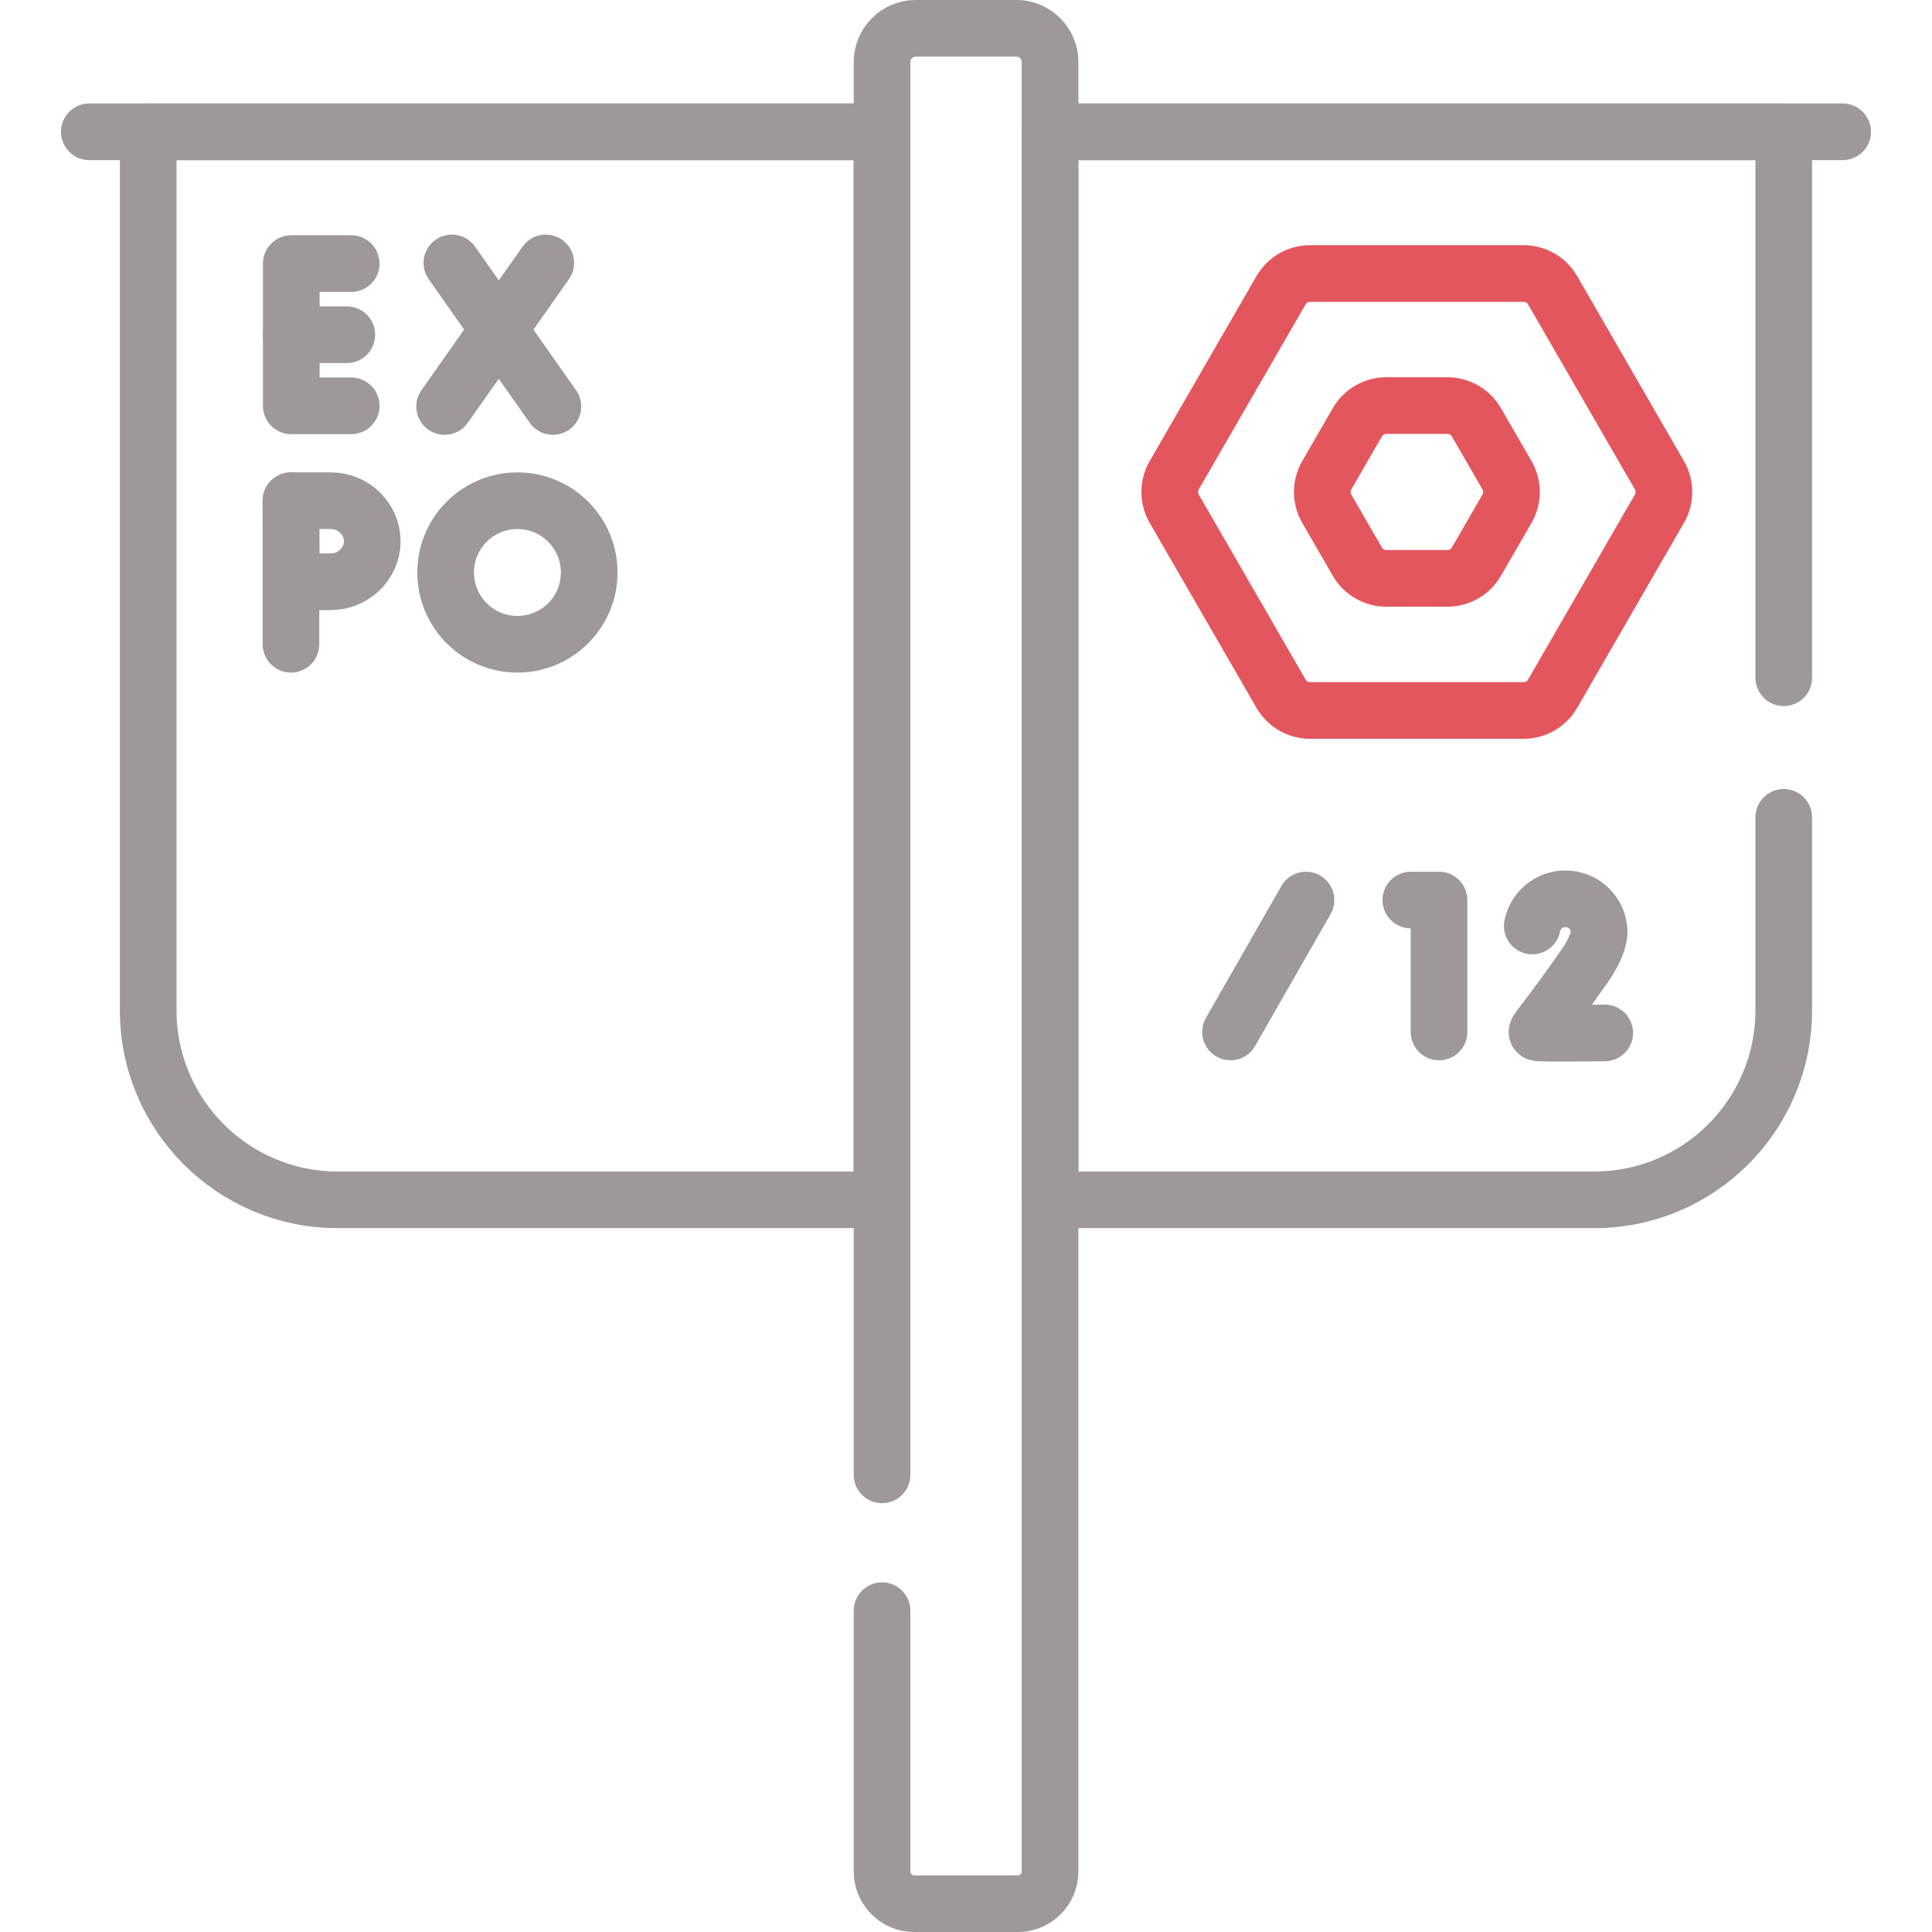 <svg width="68" height="68" viewBox="0 0 68 68" fill="none" xmlns="http://www.w3.org/2000/svg">
<path d="M31.045 51.91V2.185C31.045 1.528 31.577 0.996 32.234 0.996H35.77C36.427 0.996 36.959 1.528 36.959 2.185V65.868C36.959 66.495 36.45 67.004 35.823 67.004H32.181C31.554 67.004 31.045 66.495 31.045 65.868V56.691" stroke="#9E9898" stroke-width="1.994" stroke-miterlimit="10" stroke-linecap="round" stroke-linejoin="round"/>
<path d="M36.956 4.639H64.855" stroke="#9E9898" stroke-width="1.994" stroke-miterlimit="10" stroke-linecap="round" stroke-linejoin="round"/>
<path d="M62.782 28.768V35.559C62.782 39.244 59.795 42.23 56.111 42.23H36.956V4.639H62.782V23.854" stroke="#9E9898" stroke-width="1.994" stroke-miterlimit="10" stroke-linecap="round" stroke-linejoin="round"/>
<path d="M31.042 4.639H3.144" stroke="#9E9898" stroke-width="1.994" stroke-miterlimit="10" stroke-linecap="round" stroke-linejoin="round"/>
<path d="M11.887 42.23H31.042V4.639H5.216V35.559C5.216 39.243 8.203 42.23 11.887 42.23Z" stroke="#9E9898" stroke-width="1.994" stroke-miterlimit="10" stroke-linecap="round" stroke-linejoin="round"/>
<path d="M12.362 9.277H10.252V14.284H12.362" stroke="#9E9898" stroke-width="1.994" stroke-miterlimit="10" stroke-linecap="round" stroke-linejoin="round"/>
<path d="M12.206 11.781H10.252" stroke="#9E9898" stroke-width="1.994" stroke-miterlimit="10" stroke-linecap="round" stroke-linejoin="round"/>
<path d="M15.905 9.254L19.459 14.307" stroke="#9E9898" stroke-width="1.994" stroke-miterlimit="10" stroke-linecap="round" stroke-linejoin="round"/>
<path d="M19.209 9.254L15.649 14.307" stroke="#9E9898" stroke-width="1.994" stroke-miterlimit="10" stroke-linecap="round" stroke-linejoin="round"/>
<path d="M10.241 17.623V22.676" stroke="#9E9898" stroke-width="1.994" stroke-miterlimit="10" stroke-linecap="round" stroke-linejoin="round"/>
<path d="M13.102 19.049C13.102 19.836 12.436 20.475 11.648 20.475C11.258 20.475 10.251 20.481 10.251 20.481C10.251 20.481 10.245 19.446 10.245 19.049C10.245 18.723 10.241 17.623 10.241 17.623C10.241 17.623 11.187 17.623 11.648 17.623C12.436 17.623 13.102 18.261 13.102 19.049Z" stroke="#9E9898" stroke-width="1.994" stroke-miterlimit="10" stroke-linecap="round" stroke-linejoin="round"/>
<path d="M18.212 22.676C19.607 22.676 20.738 21.545 20.738 20.149C20.738 18.754 19.607 17.623 18.212 17.623C16.816 17.623 15.685 18.754 15.685 20.149C15.685 21.545 16.816 22.676 18.212 22.676Z" stroke="#9E9898" stroke-width="1.994" stroke-miterlimit="10" stroke-linecap="round" stroke-linejoin="round"/>
<path d="M49.657 31.679H50.649V36.321" stroke="#9E9898" stroke-width="1.994" stroke-miterlimit="10" stroke-linecap="round" stroke-linejoin="round"/>
<path d="M56.481 36.355C56.481 36.355 54.223 36.384 54.116 36.348C54.009 36.312 54.287 36.124 55.768 34.009C56.044 33.614 56.197 33.28 56.261 33.001L56.285 32.821C56.285 32.165 55.753 31.634 55.097 31.634C54.52 31.634 54.038 32.045 53.931 32.591" stroke="#9E9898" stroke-width="1.994" stroke-miterlimit="10" stroke-linecap="round" stroke-linejoin="round"/>
<path d="M53.627 9.627H46.108C45.687 9.627 45.298 9.851 45.088 10.216L41.329 16.727C41.118 17.092 41.118 17.541 41.329 17.905L45.088 24.416C45.298 24.781 45.687 25.006 46.108 25.006H53.627C54.047 25.006 54.437 24.781 54.647 24.416L58.406 17.905C58.617 17.541 58.617 17.091 58.406 16.727L54.647 10.216C54.437 9.851 54.047 9.627 53.627 9.627Z" stroke="#E4565E" stroke-width="1.994" stroke-miterlimit="10" stroke-linecap="round" stroke-linejoin="round"/>
<path d="M50.945 14.275H48.794C48.373 14.275 47.984 14.499 47.773 14.864L46.698 16.727C46.487 17.092 46.487 17.541 46.698 17.905L47.773 19.768C47.984 20.133 48.373 20.357 48.794 20.357H50.945C51.366 20.357 51.755 20.133 51.965 19.768L53.041 17.905C53.251 17.541 53.251 17.091 53.041 16.727L51.965 14.864C51.755 14.5 51.366 14.275 50.945 14.275Z" stroke="#E4565E" stroke-width="1.994" stroke-miterlimit="10" stroke-linecap="round" stroke-linejoin="round"/>
<path d="M45.966 31.679L43.31 36.321" stroke="#9E9898" stroke-width="1.994" stroke-miterlimit="10" stroke-linecap="round" stroke-linejoin="round"/>
</svg>
